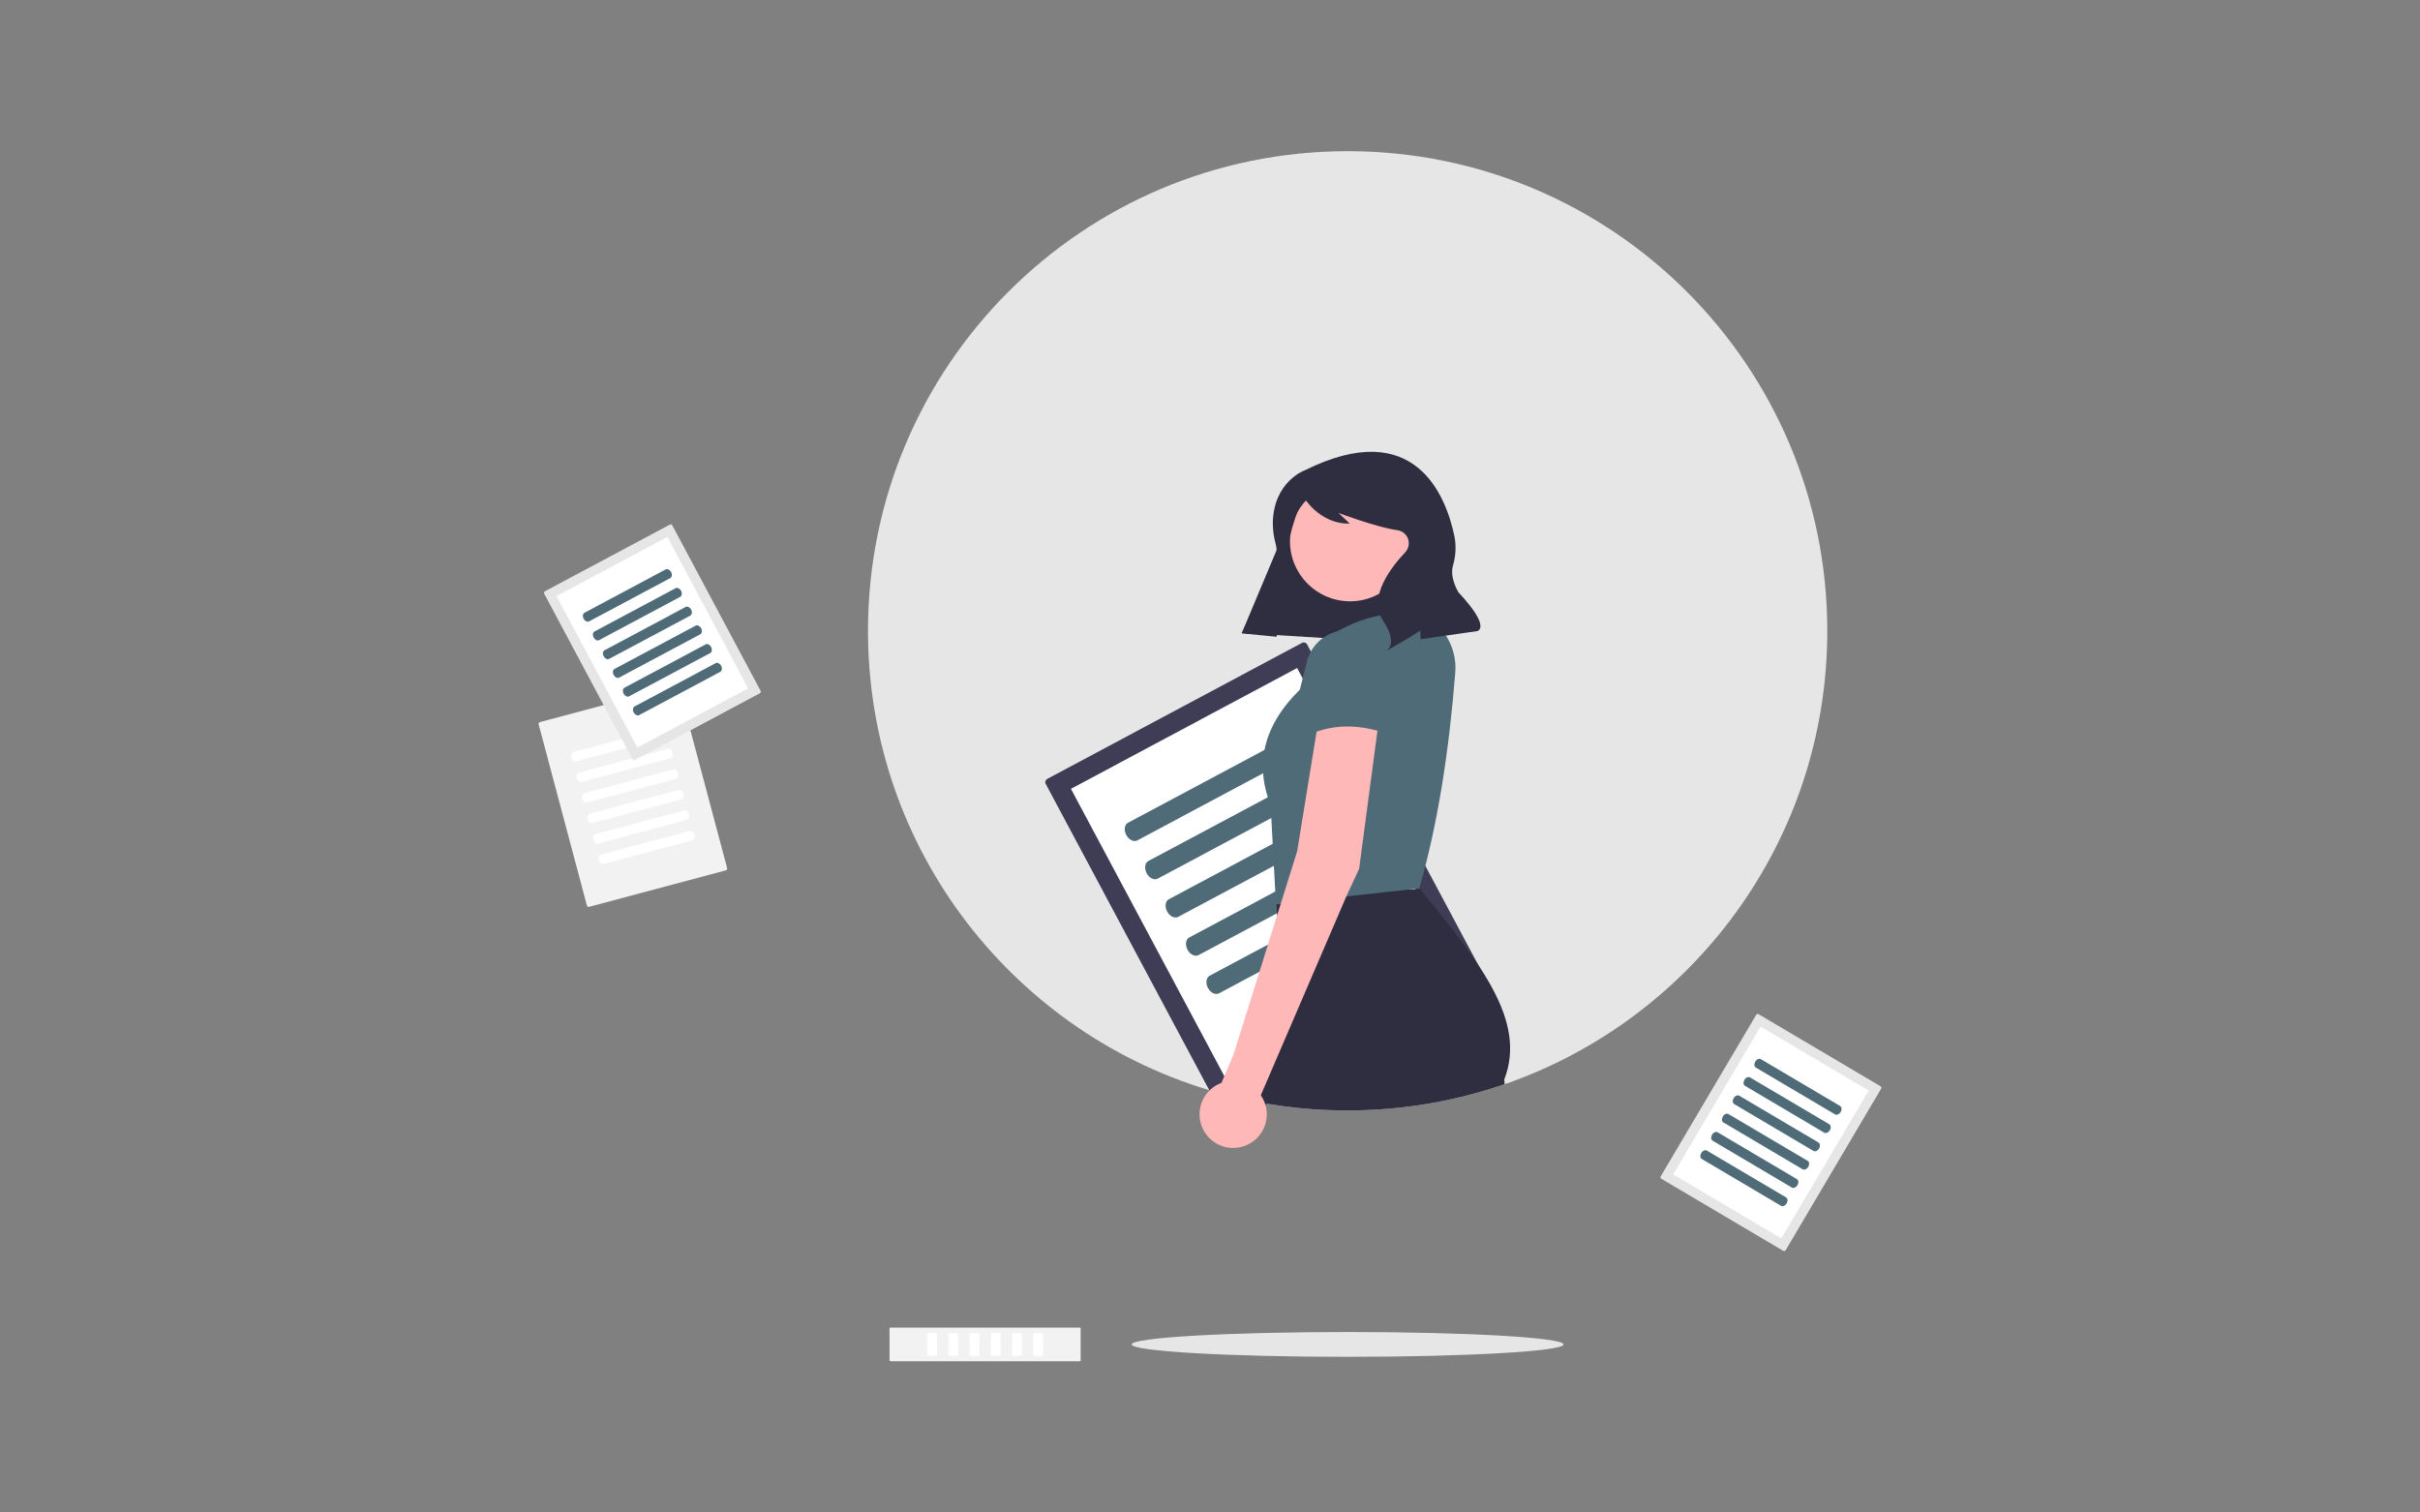 <?xml version="1.0" encoding="UTF-8"?> <svg xmlns="http://www.w3.org/2000/svg" id="Layer_2" viewBox="0 0 400 250"><rect x="0" y="0" width="400" height="250" fill="#808080" stroke="none"/><defs><style>.cls-1{fill:#2f2e41;}.cls-2{fill:#fff;}.cls-3{fill:#3f3d56;}.cls-4{opacity:0;}.cls-5{fill:#e6e6e6;}.cls-6{fill:#ffb8b8;}.cls-7{fill:#f2f2f2;}.cls-8{fill:#4f6b77;}</style></defs><g id="Layer_1-2"><g class="cls-4"><rect class="cls-2" width="400" height="250"></rect></g><g><path class="cls-5" d="M302.03,104.28c0,34.7-22.29,64.18-53.32,74.93-12.49,4.3-25.86,5.43-38.9,3.29-1.24-.2-2.47-.43-3.69-.7-1.65-.35-3.29-.75-4.9-1.21-33.32-9.38-57.75-40-57.75-76.32,0-43.79,35.49-79.28,79.28-79.28s79.28,35.49,79.28,79.28Z"></path><path class="cls-3" d="M173.09,128.75c-.29,.16-.4,.52-.25,.81l29.81,55.83c.16,.29,.52,.4,.81,.25l42.14-22.5c.29-.16,.4-.52,.25-.81l-29.81-55.83c-.16-.29-.52-.4-.81-.25l-42.14,22.5Z"></path><path class="cls-2" d="M177.01,130.38l27.28,51.09,37.39-19.96-27.28-51.09-37.39,19.97Zm-2.37,1.26h0Z"></path><path class="cls-8" d="M186.44,136c-.58,.31-.7,1.22-.28,2.02s1.25,1.2,1.83,.89l27.39-14.62c.58-.31,.7-1.22,.28-2.02s-1.25-1.2-1.83-.89l-27.39,14.62Z"></path><path class="cls-8" d="M189.81,142.32c-.58,.31-.7,1.22-.28,2.02s1.25,1.2,1.83,.89l27.39-14.62c.58-.31,.7-1.22,.28-2.02s-1.25-1.2-1.83-.89l-27.39,14.62Z"></path><path class="cls-8" d="M193.19,148.64c-.58,.31-.7,1.22-.28,2.02s1.25,1.2,1.83,.89l27.39-14.62c.58-.31,.7-1.22,.28-2.02s-1.25-1.2-1.83-.89l-27.39,14.62Z"></path><path class="cls-8" d="M196.56,154.96c-.58,.31-.7,1.22-.28,2.02s1.25,1.2,1.83,.89l27.39-14.62c.58-.31,.7-1.22,.28-2.02s-1.25-1.2-1.83-.89l-27.39,14.62Z"></path><path class="cls-8" d="M199.94,161.28c-.58,.31-.7,1.22-.28,2.02s1.25,1.2,1.83,.89l27.39-14.62c.58-.31,.7-1.22,.28-2.02s-1.25-1.2-1.83-.89l-27.39,14.62Z"></path><polygon class="cls-1" points="205.26 104.63 230.07 106.14 237.02 85.42 215.25 80.82 205.26 104.63"></polygon><circle class="cls-6" cx="223.15" cy="89.46" r="9.93"></circle><path class="cls-1" d="M248.64,178.44l.06,.77c-12.49,4.3-25.86,5.43-38.9,3.29l-3.69-.7,3.51-7.78,2.3-5.1-.83-17.64-.09-1.83-.11-2.33h1.5l10.65-.07,10.15-.06h1.55c9.7,11.93,17.71,21.63,13.9,31.44Z"></path><path class="cls-8" d="M234.6,146.84l-23.7,2.63-.88-16.38c-2.78-7.09-.95-13.42,4.83-19.1l1.17-4.64c.63-2.48,2.59-4.41,5.08-5.01h0c3.88-2.22,8.27-3.28,13.2-3.13h0c4.04,1.58,6.58,5.62,6.24,9.94-1.02,12.87-2.85,24.93-5.95,35.69Z"></path><path class="cls-1" d="M215.64,77.74s-5.13,1.87-5.26,8.68c0,1.15,.15,2.29,.45,3.39,.33,1.25,.6,3.97-1.64,7.59-1.46,2.35-2.78,4.78-3.96,7.29h0l5.78,.56,.96-9.58c.46-4.64,1.61-9.2,3.4-13.51l.04-.09s2.65,4.61,7.69,4.47l-1.85-1.75s6.31,2.38,9.74,2.85c1.19,.17,2.02,1.26,1.85,2.45-.06,.43-.25,.84-.54,1.16-.02,.02-.04,.04-.06,.07-2.1,2.22-6.28,7.38-3.64,11.27s.5,5.03,.5,5.03l3.9-2.27,1.77-1.13,.04,1.44,9.33-1.34s2.51-.43-3.06-6.4c0,0-1.49-2.34-.93-4.4,.47-1.57,.56-3.23,.26-4.85-1.4-6.71-6.52-19.99-24.75-10.93Z"></path><ellipse class="cls-5" cx="222.75" cy="222.22" rx="35.69" ry="2.05"></ellipse><path class="cls-7" d="M89.24,119.36c-.16,.04-.25,.2-.21,.36l7.98,29.96c.04,.16,.2,.25,.36,.21l22.61-6.03c.16-.04,.25-.2,.21-.36l-7.98-29.96c-.04-.16-.2-.25-.36-.21l-22.61,6.03Z"></path><path class="cls-2" d="M94.8,124.3c-.31,.08-.47,.5-.36,.93s.46,.71,.77,.63l14.7-3.92c.31-.08,.47-.5,.36-.93s-.46-.71-.77-.63l-14.7,3.92Z"></path><path class="cls-2" d="M95.7,127.7c-.31,.08-.47,.5-.36,.93s.46,.71,.77,.63l14.7-3.92c.31-.08,.47-.5,.36-.93s-.46-.71-.77-.63l-14.7,3.92Z"></path><path class="cls-2" d="M96.61,131.09c-.31,.08-.47,.5-.36,.93s.46,.71,.77,.63l14.7-3.92c.31-.08,.47-.5,.36-.93s-.46-.71-.77-.63l-14.7,3.92Z"></path><path class="cls-2" d="M97.51,134.48c-.31,.08-.47,.5-.36,.93s.46,.71,.77,.63l14.7-3.92c.31-.08,.47-.5,.36-.93s-.46-.71-.77-.63l-14.7,3.92Z"></path><path class="cls-2" d="M98.41,137.87c-.31,.08-.47,.5-.36,.93s.46,.71,.77,.63l14.7-3.92c.31-.08,.47-.5,.36-.93s-.46-.71-.77-.63l-14.7,3.92Z"></path><path class="cls-2" d="M99.32,141.26c-.31,.08-.47,.5-.36,.93s.46,.71,.77,.63l14.7-3.92c.31-.08,.47-.5,.36-.93s-.46-.71-.77-.63l-14.7,3.92Z"></path><path class="cls-7" d="M147.03,224.93s.13,.07,.29,.07h31.01c.16,0,.29-.03,.29-.07v-5.42s-.13-.07-.29-.07h-31.01c-.16,0-.29,.03-.29,.07v5.42Z"></path><path class="cls-2" d="M153.25,223.98c0,.07,.36,.14,.81,.14s.81-.06,.81-.14v-3.52c0-.07-.36-.14-.81-.14s-.81,.06-.81,.14v3.52Z"></path><path class="cls-2" d="M156.76,223.98c0,.07,.36,.14,.81,.14s.81-.06,.81-.14v-3.52c0-.07-.36-.14-.81-.14s-.81,.06-.81,.14v3.52Z"></path><path class="cls-2" d="M160.27,223.98c0,.07,.36,.14,.81,.14s.81-.06,.81-.14v-3.52c0-.07-.36-.14-.81-.14s-.81,.06-.81,.14v3.52Z"></path><path class="cls-2" d="M163.78,223.98c0,.07,.36,.14,.81,.14s.81-.06,.81-.14v-3.52c0-.07-.36-.14-.81-.14s-.81,.06-.81,.14v3.52Z"></path><path class="cls-2" d="M167.29,223.98c0,.07,.36,.14,.81,.14s.81-.06,.81-.14v-3.52c0-.07-.36-.14-.81-.14s-.81,.06-.81,.14v3.52Z"></path><path class="cls-2" d="M170.8,223.98c0,.07,.36,.14,.81,.14s.81-.06,.81-.14v-3.52c0-.07-.36-.14-.81-.14s-.81,.06-.81,.14v3.52Z"></path><path class="cls-5" d="M90.07,97.73c-.14,.08-.2,.25-.12,.4l14.6,27.36c.08,.14,.25,.2,.4,.12l20.65-11.02c.14-.08,.2-.25,.12-.4l-14.6-27.36c-.08-.14-.25-.2-.4-.12l-20.65,11.02Z"></path><path class="cls-2" d="M91.99,98.53l13.36,25.03,18.32-9.78-13.36-25.03-18.32,9.78Zm-1.16,.62h0Z"></path><path class="cls-8" d="M96.61,101.28c-.28,.15-.35,.6-.14,.99s.61,.59,.9,.44l13.42-7.16c.28-.15,.35-.6,.14-.99s-.61-.59-.9-.44l-13.42,7.16Z"></path><path class="cls-8" d="M98.26,104.38c-.28,.15-.35,.6-.14,.99s.61,.59,.9,.44l13.42-7.16c.28-.15,.35-.6,.14-.99s-.61-.59-.9-.44l-13.42,7.16Z"></path><path class="cls-8" d="M99.92,107.48c-.28,.15-.35,.6-.14,.99s.61,.59,.9,.44l13.42-7.16c.28-.15,.35-.6,.14-.99s-.61-.59-.9-.44l-13.42,7.16Z"></path><path class="cls-8" d="M101.57,110.57c-.28,.15-.35,.6-.14,.99s.61,.59,.9,.44l13.42-7.16c.28-.15,.35-.6,.14-.99s-.61-.59-.9-.44l-13.42,7.16Z"></path><path class="cls-8" d="M103.22,113.67c-.28,.15-.35,.6-.14,.99s.61,.59,.9,.44l13.42-7.16c.28-.15,.35-.6,.14-.99s-.61-.59-.9-.44l-13.42,7.16Z"></path><path class="cls-8" d="M104.88,116.77c-.28,.15-.35,.6-.14,.99s.61,.59,.9,.44l13.42-7.16c.28-.15,.35-.6,.14-.99s-.61-.59-.9-.44l-13.42,7.16Z"></path><path class="cls-5" d="M290.68,167.64c-.14-.08-.32-.04-.4,.1l-15.78,26.7c-.08,.14-.04,.32,.1,.4l20.15,11.91c.14,.08,.32,.04,.4-.1l15.78-26.7c.08-.14,.04-.32-.1-.4l-20.15-11.91Z"></path><path class="cls-2" d="M291,169.69l-14.44,24.43,17.88,10.57,14.44-24.43-17.88-10.57Zm-1.13-.67h0Z"></path><path class="cls-8" d="M291.05,175.07c-.28-.16-.69,.01-.92,.4s-.19,.83,.09,.99l13.1,7.74c.28,.16,.69-.01,.92-.4s.19-.83-.09-.99l-13.1-7.74Z"></path><path class="cls-8" d="M289.26,178.09c-.28-.16-.69,.01-.92,.4s-.19,.83,.09,.99l13.1,7.74c.28,.16,.69-.01,.92-.4s.19-.83-.09-.99l-13.1-7.74Z"></path><path class="cls-8" d="M287.48,181.11c-.28-.16-.69,.01-.92,.4s-.19,.83,.09,.99l13.1,7.74c.28,.16,.69-.01,.92-.4s.19-.83-.09-.99l-13.1-7.74Z"></path><path class="cls-8" d="M285.69,184.14c-.28-.16-.69,.01-.92,.4s-.19,.83,.09,.99l13.1,7.74c.28,.16,.69-.01,.92-.4s.19-.83-.09-.99l-13.1-7.74Z"></path><path class="cls-8" d="M283.91,187.16c-.28-.16-.69,.01-.92,.4s-.19,.83,.09,.99l13.1,7.74c.28,.16,.69-.01,.92-.4s.19-.83-.09-.99l-13.1-7.74Z"></path><path class="cls-8" d="M282.12,190.18c-.28-.16-.69,.01-.92,.4s-.19,.83,.09,.99l13.1,7.74c.28,.16,.69-.01,.92-.4s.19-.83-.09-.99l-13.1-7.74Z"></path><path class="cls-6" d="M217.92,119.05l-.3,1.88-3.21,19.76-2.01,6.43-.71,2.26-.59,1.9-7.22,23.05-1.98,4.65c-2.88,1.06-4.35,4.26-3.28,7.14,1.06,2.88,4.26,4.35,7.14,3.28,2.88-1.06,4.35-4.26,3.28-7.14-.16-.44-.38-.85-.64-1.23l14.13-32.86,.52-1.12,1.6-3.44,3.03-22.84,.19-1.44-9.95-.29Z"></path><path class="cls-8" d="M229.62,121.39c-4.6-1.65-9.01-1.83-13.16,0l1.36-11.76c-.1-3.05,2.26-5.63,5.31-5.79h0c3.09-.16,5.73,2.21,5.9,5.31v.02l.6,12.22Z"></path></g></g></svg> 